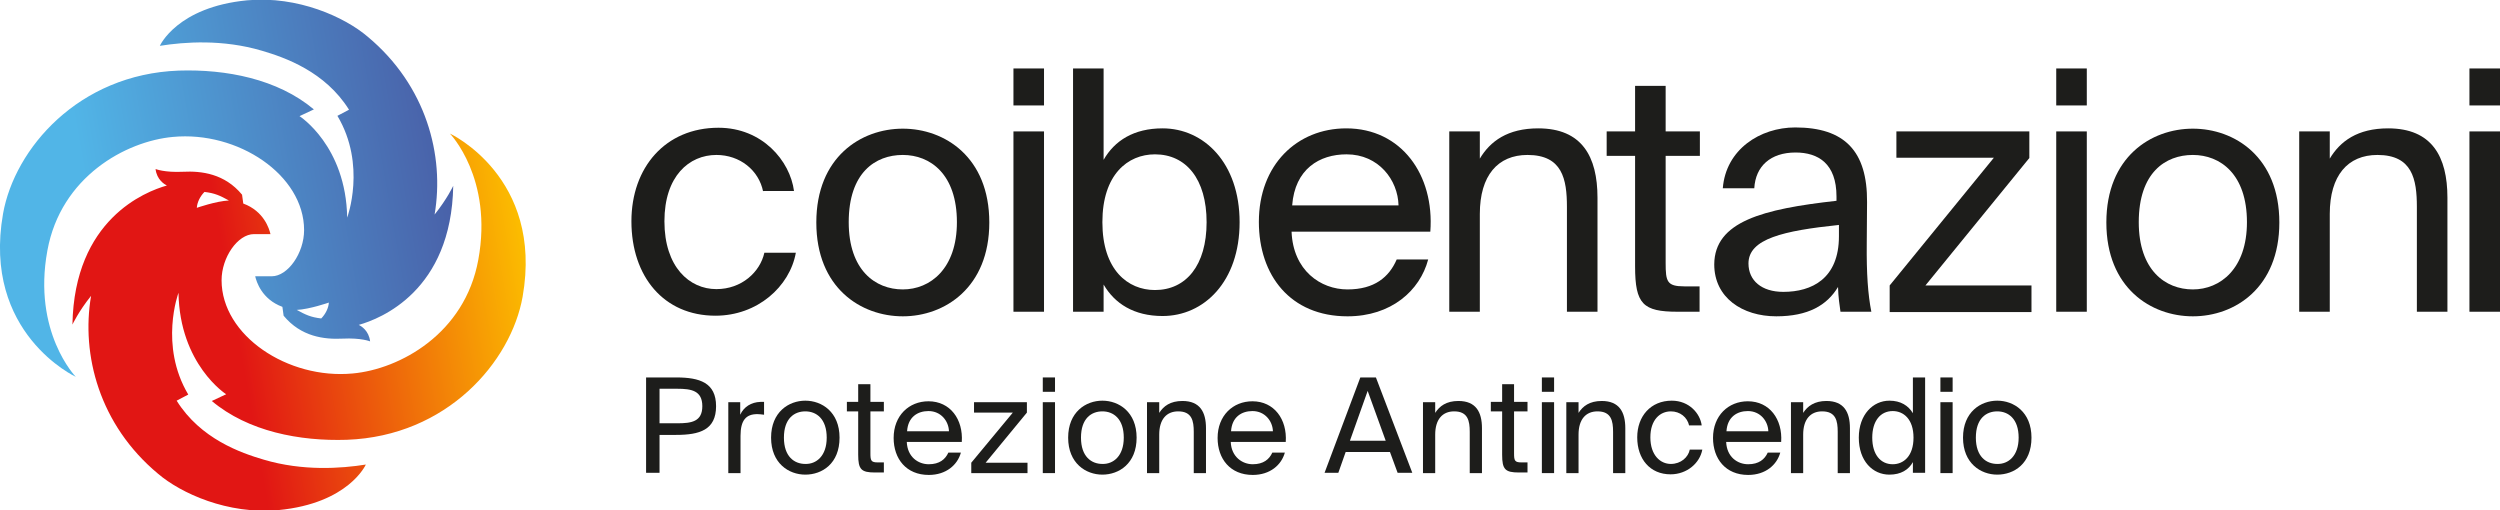 <svg xmlns="http://www.w3.org/2000/svg" xmlns:xlink="http://www.w3.org/1999/xlink" id="Livello_1" x="0px" y="0px" viewBox="0 0 818 167" style="enable-background:new 0 0 818 167;" xml:space="preserve"><style type="text/css">	.st0{fill:url(#SVGID_1_);}	.st1{fill:url(#SVGID_00000004540360947958093270000003385150008422817443_);}	.st2{fill:#1D1D1B;}</style><g>			<linearGradient id="SVGID_1_" gradientUnits="userSpaceOnUse" x1="25.89" y1="119.087" x2="174.049" y2="92.963" gradientTransform="matrix(1 0 1.575420e-05 1 2.698533e-02 1.820899e-02)">		<stop offset="0.35" style="stop-color:#E11614"></stop>		<stop offset="1" style="stop-color:#FCBD00"></stop>	</linearGradient>	<path class="st0" d="M171,97.1c-3.8,21.3-24.7,45.6-57.5,46.8c-15.4,0.5-32.3-2.7-44.2-12.7L74,129c0,0-15.2-9.7-15.6-33.2  c0,0-6.4,17.2,3.2,33.3l-3.8,2c7.8,12.5,21,17.1,28.5,19.3c12.8,3.8,25.3,2.9,33.4,1.6c0,0-5.6,12.7-28.6,14.9  c-16.6,1.5-31.9-5.5-39.4-11.9c-19.2-16-25.2-38.9-21.9-58.2c-4.1,5.1-6.1,9.4-6.1,9.4c0.6-34.4,23.8-43.5,30.9-45.5  c-0.8-0.4-3.3-1.9-3.7-5.4c0,0,2.9,1.2,9,0.9c6-0.3,13.6,0.6,19.3,7.5l0.4,2.9c6.8,2.5,8.5,8.3,8.9,10l-5.4,0  c-5.3,0-10.6,7.6-10.6,15.1c0,18.1,21.7,32.5,42.9,30.5c15.4-1.4,36.7-13,41.1-37.2c4.9-26.7-9.3-41.3-9.3-41.3  S177.9,57.9,171,97.1z M64.4,68c0,0,6.3-2.2,10.5-2.4c-2.9-1.6-4.6-2.4-8-2.8C65.5,64.2,64.5,66.2,64.4,68z"></path>			<linearGradient id="SVGID_00000111156442899112595510000000816212112124556478_" gradientUnits="userSpaceOnUse" x1="146.04" y1="47.875" x2="-2.118" y2="73.999" gradientTransform="matrix(1 0 1.575420e-05 1 2.698533e-02 1.820899e-02)">		<stop offset="0" style="stop-color:#4960A8"></stop>		<stop offset="0.788" style="stop-color:#51B5E7"></stop>	</linearGradient>	<path style="fill:url(#SVGID_00000111156442899112595510000000816212112124556478_);" d="M1,69.9c3.8-21.3,24.7-45.6,57.5-46.8  c15.4-0.5,32.3,2.7,44.2,12.7L98,38c0,0,15.2,9.7,15.6,33.2c0,0,6.4-17.2-3.2-33.3l3.8-2c-7.8-12.5-21-17.1-28.5-19.3  c-12.8-3.8-25.3-2.9-33.4-1.6c0,0,5.6-12.7,28.6-14.9c16.6-1.5,31.9,5.5,39.4,11.9c19.2,16,25.2,38.9,21.9,58.2  c4.1-5.1,6.1-9.4,6.1-9.4c-0.6,34.4-23.8,43.5-30.9,45.5c0.8,0.4,3.3,1.9,3.7,5.4c0,0-2.9-1.2-9-0.9c-6,0.3-13.6-0.6-19.3-7.5  l-0.4-2.9c-6.8-2.5-8.5-8.3-8.9-10l5.4,0c5.3,0,10.6-7.6,10.6-15.1c0-18.1-21.7-32.5-42.9-30.5c-15.4,1.4-36.7,13-41.1,37.2  c-4.9,26.7,9.3,41.3,9.3,41.3S-5.9,109.1,1,69.9z M107.6,99c0,0-6.3,2.2-10.5,2.4c2.9,1.6,4.6,2.4,8,2.8  C106.5,102.8,107.5,100.8,107.6,99z"></path></g><g>	<path class="st2" d="M249.7,62.7c-1.4-7-7.6-12-15.3-12c-8.9,0-17,6.9-17,21.7c0,15,8.2,22.2,17,22.2c8.3,0,14.3-5.6,15.7-11.9  h10.3c-2,11.1-12.6,20.6-26.3,20.6c-16.9,0-27.5-12.8-27.5-30.9c0-17.6,11.1-30.6,28.5-30.6c14.3,0,23.4,10.8,24.7,20.7H249.7z"></path>	<path class="st2" d="M295.4,103.5c-13.7,0-28.3-9.3-28.3-30.7c0-21.4,14.6-30.7,28.3-30.7c13.7,0,28.3,9.3,28.3,30.7  C323.7,94.1,309.1,103.5,295.4,103.5z M313.1,72.7c0-15.7-8.7-22-17.7-22c-9,0-17.7,5.8-17.7,22c0,15.7,8.7,22,17.7,22  C304.4,94.7,313.1,87.9,313.1,72.7z"></path>	<path class="st2" d="M341.6,34.5h-10V22.4h10V34.5z M341.6,102h-10V43h10V102z"></path>	<path class="st2" d="M361.1,52.3c3.6-6.3,9.9-10.3,19.3-10.3c13.5,0,25.2,11.3,25.2,30.7c0,19.5-11.7,30.7-25.2,30.7  c-9.4,0-15.7-4.1-19.3-10.3v8.9h-10V22.4h10V52.3z M394.8,72.7c0-14.1-6.7-22.2-16.9-22.2c-8.9,0-17.2,6.6-17.2,22.2  c0,15.6,8.3,22.2,17.2,22.2C388.1,94.9,394.8,86.8,394.8,72.7z"></path>	<path class="st2" d="M440.9,94.7c8.8,0,13.6-4,16.1-9.8h10.3c-2.7,10.2-12.1,18.6-26.4,18.6c-18.7,0-29-13.4-29-30.9  c0-18.7,12.5-30.6,28.6-30.6c18,0,28.9,15.2,27.5,33.8h-45.4C423.1,88.5,432.1,94.7,440.9,94.7z M457.6,67.2  c-0.2-8.3-6.5-16.7-17-16.7c-8.9,0-16.9,4.8-17.8,16.7H457.6z"></path>	<path class="st2" d="M503.3,42c14.3,0,19.4,9.2,19.4,22.7V102h-10V67.7c0-9.1-1.5-17-12.9-17c-9.7,0-15.6,6.7-15.6,19.3V102h-10V43  h10v8.9C487.6,46.2,493.3,42,503.3,42z"></path>	<path class="st2" d="M545,28.1V43h11.2v8H545v35c0,6.1,0.4,7.7,6.1,7.7h5v8.3h-7.2c-11.3,0-13.9-2.5-13.9-14.8V51h-9.3v-8h9.3V28.1  H545z"></path>	<path class="st2" d="M600.9,65.7v-1.4c0-10.8-6-14.4-13.4-14.4c-8.2,0-13.1,4.5-13.5,11.7h-10.3c1-12.7,12.2-19.9,23.7-19.9  c16.2,0,23.6,7.8,23.5,24.4l-0.1,13.6c-0.1,9.9,0.4,16.7,1.5,22.3h-10.1c-0.3-2.2-0.7-4.6-0.8-8.1c-3.6,6-9.8,9.6-20.2,9.6  c-11.1,0-20.3-6.1-20.3-17C561,72.5,576.7,68.4,600.9,65.7z M572.1,86.2c0,5.6,4.3,9.3,11.4,9.3c9.3,0,18.2-4.3,18.2-18.2v-3.7  C583.6,75.5,572.1,78.1,572.1,86.2z"></path>	<path class="st2" d="M652.4,51.6h-31.9V43H664v8.7l-34,41.7h34.7v8.7h-46.4v-8.7L652.4,51.6z"></path>	<path class="st2" d="M682.8,34.5h-10V22.4h10V34.5z M682.8,102h-10V43h10V102z"></path>	<path class="st2" d="M717.5,103.5c-13.7,0-28.3-9.3-28.3-30.7c0-21.4,14.6-30.7,28.3-30.7c13.7,0,28.3,9.3,28.3,30.7  C745.8,94.1,731.3,103.5,717.5,103.5z M735.2,72.7c0-15.7-8.7-22-17.7-22c-9,0-17.7,5.8-17.7,22c0,15.7,8.7,22,17.7,22  C726.5,94.7,735.2,87.9,735.2,72.7z"></path>	<path class="st2" d="M781.4,42c14.3,0,19.4,9.2,19.4,22.7V102h-10V67.7c0-9.1-1.5-17-12.9-17c-9.7,0-15.6,6.7-15.6,19.3V102h-10V43  h10v8.9C765.7,46.2,771.4,42,781.4,42z"></path>	<path class="st2" d="M818,34.5h-10V22.4h10V34.5z M818,102h-10V43h10V102z"></path></g><g>	<path class="st2" d="M234.3,132.9c0,7.8-5.4,9.4-13.1,9.4h-5.4v12.4h-4.4v-31.2h9.9C228.9,123.5,234.3,125.2,234.3,132.9z   M215.8,138.5h5.8c4.6,0,8.2-0.5,8.2-5.6c0-5.1-3.6-5.7-8.2-5.7h-5.8V138.5z"></path>	<path class="st2" d="M247.8,135.5c-3.7,0-5.5,2-5.5,7.1v12.2h-4v-23.2h3.9v4.1c1.2-2.6,3.6-4.1,6.6-4.2c0.4,0,0.7,0,1.2,0v4.2  C249.2,135.6,248.5,135.5,247.8,135.5z"></path>	<path class="st2" d="M263.5,155.3c-5.4,0-11.2-3.7-11.2-12.1c0-8.4,5.8-12.1,11.2-12.1c5.4,0,11.2,3.7,11.2,12.1  C274.7,151.7,269,155.3,263.5,155.3z M270.5,143.2c0-6.2-3.4-8.6-7-8.6c-3.6,0-7,2.3-7,8.6c0,6.2,3.4,8.6,7,8.6  C267.1,151.9,270.5,149.2,270.5,143.2z"></path>	<path class="st2" d="M284.8,125.7v5.8h4.4v3.1h-4.4v13.7c0,2.4,0.2,3,2.4,3h2v3.3h-2.9c-4.5,0-5.5-1-5.5-5.8v-14.2h-3.7v-3.1h3.7  v-5.8H284.8z"></path>	<path class="st2" d="M303.9,151.9c3.5,0,5.4-1.6,6.4-3.8h4.1c-1.1,4-4.8,7.3-10.5,7.3c-7.4,0-11.5-5.3-11.5-12.1  c0-7.3,5-12,11.4-12c7.1,0,11.4,5.9,10.9,13.3h-18C296.9,149.5,300.4,151.9,303.9,151.9z M310.5,141.1c-0.1-3.3-2.6-6.6-6.7-6.6  c-3.5,0-6.7,1.9-7,6.6H310.5z"></path>	<path class="st2" d="M331.4,135h-12.7v-3.4H336v3.4l-13.5,16.4h13.7v3.4h-18.4v-3.4L331.4,135z"></path>	<path class="st2" d="M345.2,128.2h-4v-4.7h4V128.2z M345.2,154.8h-4v-23.2h4V154.8z"></path>	<path class="st2" d="M360.7,155.3c-5.4,0-11.2-3.7-11.2-12.1c0-8.4,5.8-12.1,11.2-12.1c5.4,0,11.2,3.7,11.2,12.1  C371.9,151.7,366.1,155.3,360.7,155.3z M367.7,143.2c0-6.2-3.4-8.6-7-8.6c-3.6,0-7,2.3-7,8.6c0,6.2,3.4,8.6,7,8.6  C364.3,151.9,367.7,149.2,367.7,143.2z"></path>	<path class="st2" d="M386.9,131.2c5.7,0,7.7,3.6,7.7,8.9v14.7h-4v-13.5c0-3.6-0.6-6.7-5.1-6.7c-3.8,0-6.2,2.6-6.2,7.6v12.6h-4  v-23.2h4v3.5C380.7,132.9,382.9,131.2,386.9,131.2z"></path>	<path class="st2" d="M409.9,151.9c3.5,0,5.4-1.6,6.4-3.8h4.1c-1.1,4-4.8,7.3-10.5,7.3c-7.4,0-11.5-5.3-11.5-12.1  c0-7.3,5-12,11.4-12c7.1,0,11.4,5.9,10.9,13.3h-18C402.9,149.5,406.5,151.9,409.9,151.9z M416.5,141.1c-0.1-3.3-2.6-6.6-6.7-6.6  c-3.5,0-6.7,1.9-7,6.6H416.5z"></path>	<path class="st2" d="M450.2,123.5l11.9,31.2h-4.8l-2.5-6.8h-14.5l-2.4,6.8h-4.5l11.7-31.2H450.2z M453.4,144.2l-5.9-16.3l-5.8,16.3  H453.4z"></path>	<path class="st2" d="M477.2,131.2c5.7,0,7.7,3.6,7.7,8.9v14.7h-4v-13.5c0-3.6-0.6-6.7-5.1-6.7c-3.8,0-6.2,2.6-6.2,7.6v12.6h-4  v-23.2h4v3.5C471,132.9,473.2,131.2,477.2,131.2z"></path>	<path class="st2" d="M495.4,125.7v5.8h4.4v3.1h-4.4v13.7c0,2.4,0.2,3,2.4,3h2v3.3H497c-4.5,0-5.5-1-5.5-5.8v-14.2h-3.7v-3.1h3.7  v-5.8H495.4z"></path>	<path class="st2" d="M508.5,128.2h-4v-4.7h4V128.2z M508.5,154.8h-4v-23.2h4V154.8z"></path>	<path class="st2" d="M524.1,131.2c5.7,0,7.7,3.6,7.7,8.9v14.7h-4v-13.5c0-3.6-0.6-6.7-5.1-6.7c-3.8,0-6.2,2.6-6.2,7.6v12.6h-4  v-23.2h4v3.5C517.9,132.9,520.1,131.2,524.1,131.2z"></path>	<path class="st2" d="M552.7,139.3c-0.6-2.8-3-4.7-6-4.7c-3.5,0-6.7,2.7-6.7,8.5c0,5.9,3.3,8.7,6.7,8.7c3.3,0,5.7-2.2,6.2-4.7h4.1  c-0.8,4.4-5,8.1-10.4,8.1c-6.7,0-10.9-5-10.9-12.1c0-6.9,4.4-12,11.3-12c5.7,0,9.3,4.2,9.8,8.1H552.7z"></path>	<path class="st2" d="M572,151.9c3.5,0,5.4-1.6,6.4-3.8h4.1c-1.1,4-4.8,7.3-10.5,7.3c-7.4,0-11.5-5.3-11.5-12.1c0-7.3,5-12,11.4-12  c7.1,0,11.4,5.9,10.9,13.3h-18C565,149.5,568.5,151.9,572,151.9z M578.6,141.1c-0.1-3.3-2.6-6.6-6.7-6.6c-3.5,0-6.7,1.9-7,6.6  H578.6z"></path>	<path class="st2" d="M597.6,131.2c5.7,0,7.7,3.6,7.7,8.9v14.7h-4v-13.5c0-3.6-0.6-6.7-5.1-6.7c-3.8,0-6.2,2.6-6.2,7.6v12.6h-4  v-23.2h4v3.5C591.4,132.9,593.7,131.2,597.6,131.2z"></path>	<path class="st2" d="M629.9,123.5v31.2h-4v-3.5c-1.4,2.5-3.9,4.1-7.7,4.1c-5.4,0-10-4.4-10-12.1c0-7.6,4.7-12.1,10-12.1  c3.7,0,6.2,1.6,7.7,4.1v-11.7H629.9z M612.6,143.2c0,5.5,2.7,8.7,6.7,8.7c3.5,0,6.8-2.6,6.8-8.7c0-6.1-3.3-8.7-6.8-8.7  C615.3,134.5,612.6,137.7,612.6,143.2z"></path>	<path class="st2" d="M638.9,128.2h-4v-4.7h4V128.2z M638.9,154.8h-4v-23.2h4V154.8z"></path>	<path class="st2" d="M653.5,155.3c-5.4,0-11.2-3.7-11.2-12.1c0-8.4,5.8-12.1,11.2-12.1s11.2,3.7,11.2,12.1  C664.7,151.7,659,155.3,653.5,155.3z M660.5,143.2c0-6.2-3.4-8.6-7-8.6c-3.6,0-7,2.3-7,8.6c0,6.2,3.4,8.6,7,8.6  C657.1,151.9,660.5,149.2,660.5,143.2z"></path></g></svg>